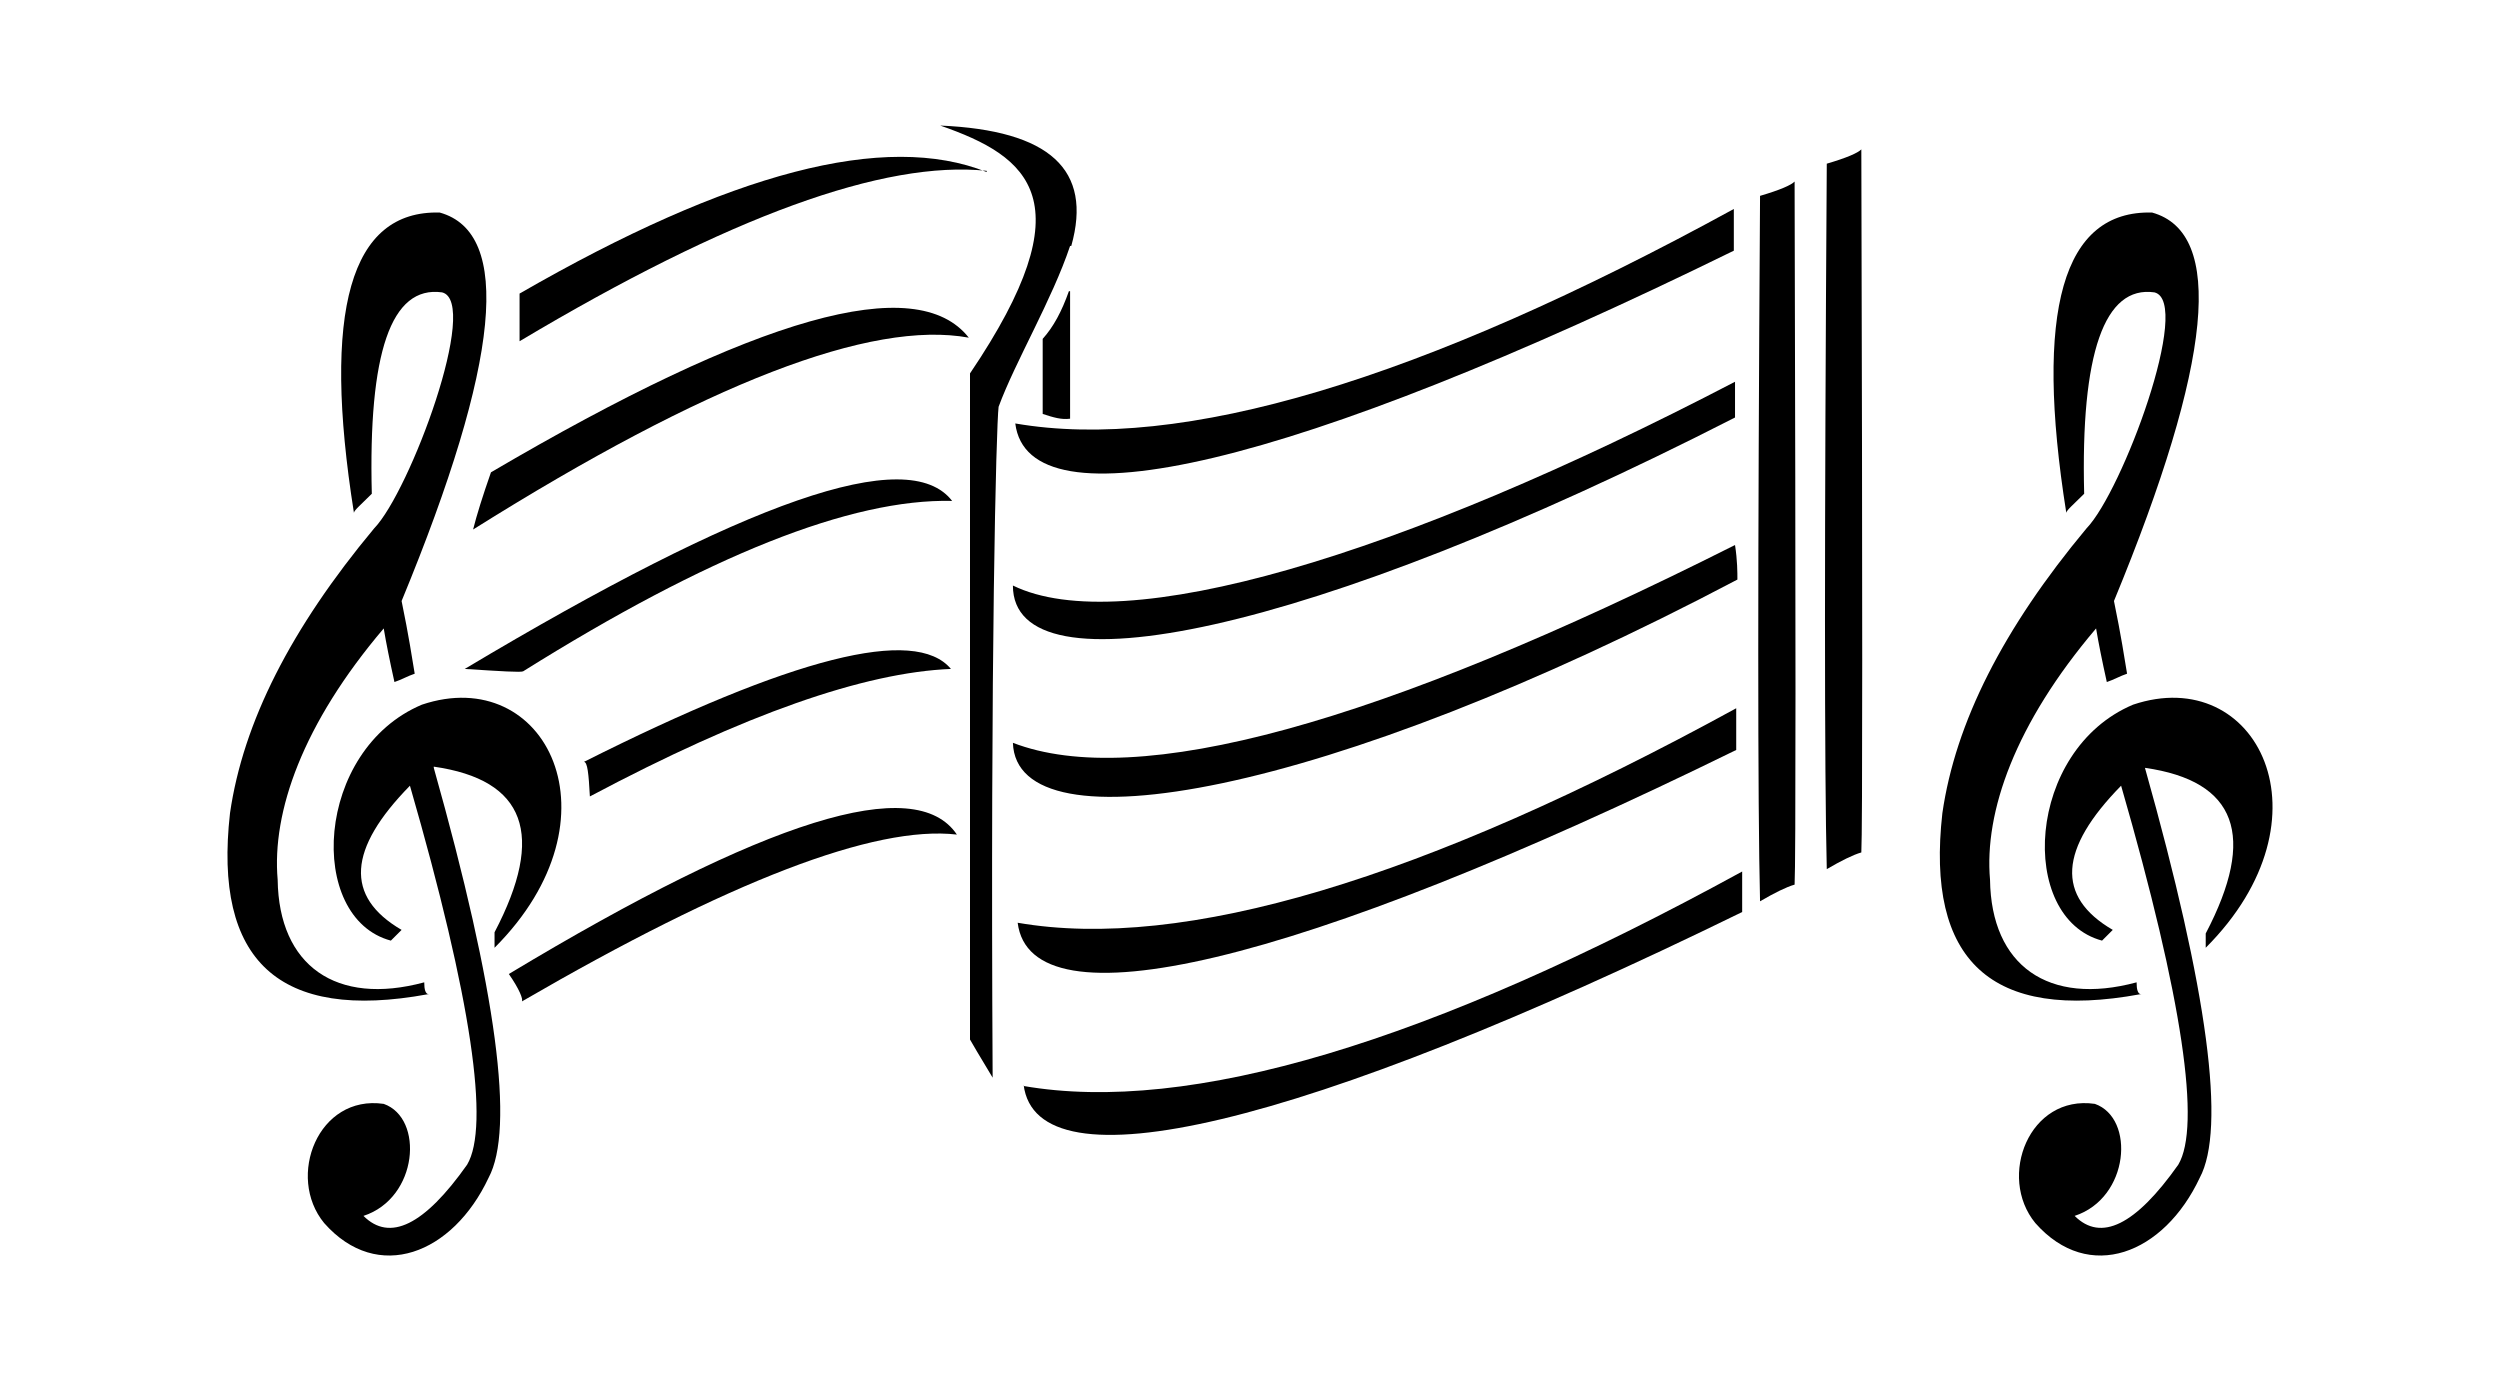 <?xml version="1.0" encoding="iso-8859-1"?>
<!-- Generator: Adobe Illustrator 28.5.0, SVG Export Plug-In . SVG Version: 9.03 Build 54727)  -->
<svg version="1.1" id="Livello_1" xmlns="http://www.w3.org/2000/svg" xmlns:xlink="http://www.w3.org/1999/xlink" x="0px" y="0px"
	 viewBox="0 0 935.435 516.768" style="enable-background:new 0 0 935.435 516.768;" xml:space="preserve">
<g id="Capa_1">
	<path d="M218.485,284.63h-0.892H218.485z"/>
	<path d="M160.522,372.022c-1.338,0-1.783-1.784-1.783-4.459c-32.995,8.918-54.397-6.242-54.843-38.345
		c-2.229-25.415,9.363-58.41,39.683-94.08c0.892,5.351,2.229,12.039,4.013,20.064c2.675-0.892,4.905-2.229,7.58-3.121
		c-0.892-5.35-2.229-14.268-4.905-27.198l0,0c37.008-89.621,41.466-137.775,14.268-145.355
		c-33.441-0.892-44.142,36.562-32.103,112.36c0-0.892,2.675-3.121,6.688-7.134c-1.338-52.613,7.134-78.028,26.307-75.353
		c14.268,3.567-12.039,74.461-25.415,88.283c-31.211,37.453-49.046,72.678-53.951,106.564
		c-6.242,55.288,18.281,78.028,74.015,67.773C160.076,372.022,160.522,372.022,160.522,372.022z"/>
	<path d="M173.898,250.298c13.822,0.892,20.956,1.338,21.848,0.892c69.111-43.25,122.616-64.652,160.515-63.76
		C339.763,166.027,279.124,187.429,173.898,250.298z"/>
	<path d="M220.715,298.006c57.964-30.765,102.551-46.371,135.1-47.709c-13.376-16.051-59.301-4.459-137.329,34.778
		C219.823,285.076,220.269,289.535,220.715,298.006z"/>
	<path d="M369.191,64.368c-37.899-15.16-95.863,0-174.783,45.479c0-0.892,0,5.351,0,17.835
		c78.474-46.817,136.438-67.773,174.783-63.76l0,0V64.368z"/>
	<path d="M162.305,286.86c34.332,4.905,41.912,25.415,22.74,61.977v5.796c48.6-48.6,19.173-106.564-27.198-90.958
		c-40.129,16.943-43.25,79.812-11.593,88.283c2.229-2.229,3.567-3.567,4.013-4.013c-21.402-12.485-20.064-30.319,3.121-53.951
		c23.185,80.257,29.874,127.52,21.402,141.788c-16.051,22.74-28.982,28.982-38.791,19.173c20.51-6.688,22.74-36.562,7.58-41.912
		c-24.523-3.567-36.562,27.198-22.294,44.587c20.064,22.74,48.154,11.593,61.531-16.943c9.809-18.281,3.121-69.556-20.51-153.381
		l0,0V286.86z"/>
	<path d="M648.754,93.796V78.19c-117.265,64.206-206.886,90.958-268.862,80.257C384.797,197.685,483.335,174.945,648.754,93.796z"/>
	<path d="M379,219.087c0,41.02,110.577,18.727,270.2-62.868v-13.376C523.464,208.386,420.021,239.151,379,219.087z"/>
	<path d="M399.956,108.956c-2.675,7.58-5.796,13.376-9.809,17.835c0,8.917,0,18.281,0,28.09c4.013,1.338,7.134,2.229,10.255,1.783
		v-47.709l0,0L399.956,108.956z"/>
	<path d="M383.013,405.908c4.905,39.237,102.997,16.497,268.862-64.652v-15.16c-117.265,64.206-206.886,90.958-268.862,80.257l0,0
		L383.013,405.908z"/>
	<path d="M801.244,372.022c-1.338,0-1.783-1.784-1.783-4.459c-32.995,8.918-54.397-6.242-54.843-38.345
		c-2.229-25.415,9.363-58.41,39.683-94.08c0.892,5.351,2.229,12.039,4.013,20.064c2.675-0.892,4.905-2.229,7.58-3.121
		c-0.892-5.35-2.229-14.268-4.905-27.198c37.008-89.621,41.466-137.775,14.268-145.355l0,0
		c-33.441-0.892-44.142,36.562-32.103,112.36c0-0.892,2.675-3.121,6.688-7.134c-1.338-52.613,7.58-78.028,26.307-75.353
		c14.268,3.567-12.039,74.461-25.415,88.283c-31.211,37.453-49.046,72.678-53.951,106.564
		c-6.242,55.288,18.281,78.028,74.015,67.773L801.244,372.022L801.244,372.022z"/>
	<path d="M683.533,61.247c-0.892,139.559-0.892,227.842,0,263.958c5.35-3.121,9.809-5.35,12.93-6.242
		c0.446-8.026,0.446-95.417,0-263.066C695.125,57.234,691.113,59.018,683.533,61.247z"/>
	<path d="M190.395,364.442c4.013,5.796,5.35,9.363,4.905,10.255c77.582-45.033,131.979-65.989,162.744-62.422
		C342.439,289.089,286.704,306.478,190.395,364.442z"/>
	<path d="M658.564,73.286c-0.892,139.559-0.892,227.842,0,263.958c5.351-3.121,9.809-5.35,12.93-6.242
		c0.446-8.026,0.446-95.417,0-263.066C670.156,69.273,666.144,71.056,658.564,73.286z"/>
	<path d="M825.321,348.836v5.796c48.6-48.6,19.173-106.564-27.198-90.958l0,0c-40.129,16.943-43.25,79.812-11.593,88.283
		c2.229-2.229,3.567-3.567,4.013-4.013c-21.402-12.485-20.064-30.319,3.121-53.951c23.185,80.257,29.874,127.52,21.402,141.788
		c-16.052,22.74-28.982,28.982-38.791,19.173c20.51-6.688,22.74-36.562,7.58-41.912c-24.523-3.567-36.562,27.198-22.294,44.587
		c20.064,22.74,48.154,11.593,61.531-16.943c9.809-18.281,3.121-69.556-20.51-153.381c34.332,4.905,41.912,25.415,22.74,61.977l0,0
		L825.321,348.836z"/>
	<path d="M400.848,92.012c8.026-28.536-8.026-43.25-49.046-45.033c33.441,11.593,54.843,28.09,11.147,92.742v249.244
		c3.567,6.242,6.688,11.147,8.472,14.268c-0.892-159.177,1.338-243.448,2.229-251.027c6.242-16.943,20.064-40.129,26.752-60.193l0,0
		H400.848z"/>
	<path d="M183.707,176.728c-3.121,8.917-5.35,16.051-6.688,21.402c87.391-54.843,148.922-78.474,185.484-71.786
		C342.884,101.376,283.137,118.319,183.707,176.728z"/>
	<path d="M649.646,280.171v-15.16c-117.265,64.206-206.886,90.958-268.862,80.257c4.905,39.237,103.443,16.497,268.862-64.652l0,0
		V280.171z"/>
	<path d="M650.092,216.857c0-2.675,0-7.134-0.892-12.93c-133.762,67.327-223.829,91.85-270.2,74.015
		C380.338,318.517,496.265,298.006,650.092,216.857z"/>
</g>
</svg>
